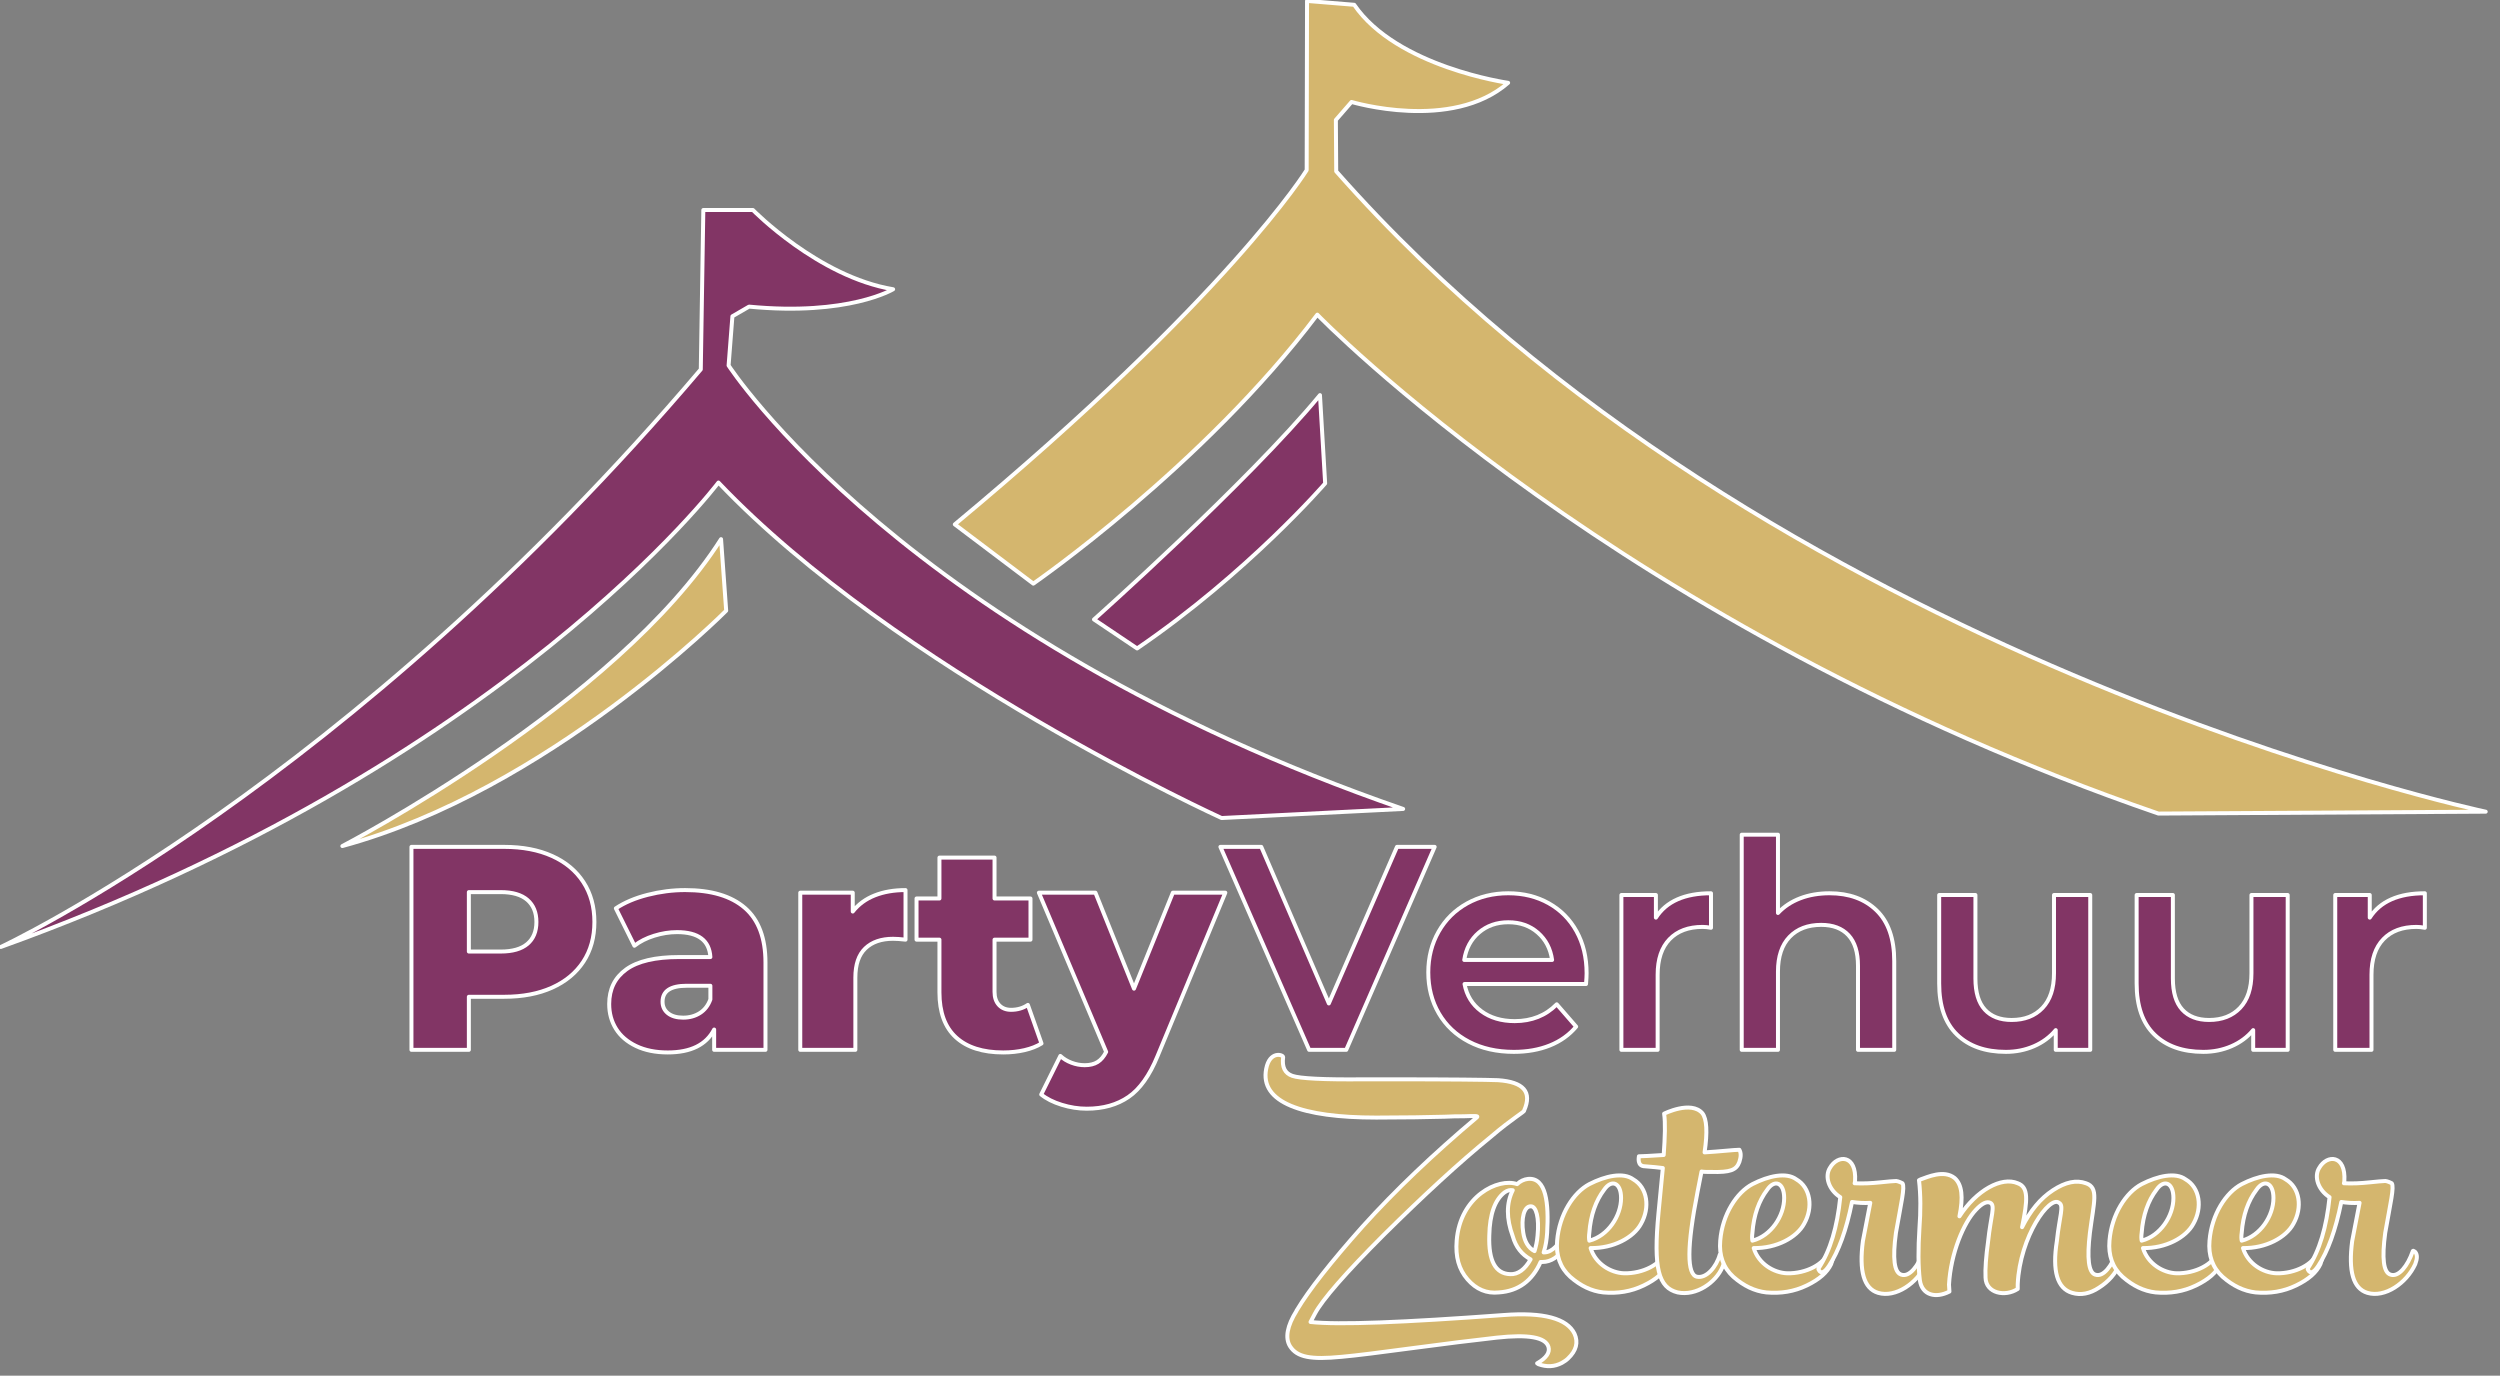 <?xml version="1.0" encoding="UTF-8" standalone="no"?>
<!DOCTYPE svg PUBLIC "-//W3C//DTD SVG 1.1//EN" "http://www.w3.org/Graphics/SVG/1.1/DTD/svg11.dtd">
<svg width="100%" height="100%" viewBox="0 0 189 104" version="1.1" xmlns="http://www.w3.org/2000/svg" xmlns:xlink="http://www.w3.org/1999/xlink" xml:space="preserve" xmlns:serif="http://www.serif.com/" style="fill-rule:evenodd;clip-rule:evenodd;stroke-linejoin:round;stroke-miterlimit:2;">
    <rect x="0" y="0" width="189" height="104" fill="#808080" stroke="none"/>
    <g transform="matrix(1,0,0,1,-561.956,-43.205)">
        <g transform="matrix(0.685,0,0,0.685,439.333,-71.363)">
            <g transform="matrix(1,0,0,1,-26,11)">
                <g>
                    <g transform="matrix(1,0,0,1,248.181,272.118)">
                        <path d="M12.48,-22.4C14.507,-22.4 16.267,-22.064 17.76,-21.392C19.253,-20.72 20.405,-19.76 21.216,-18.512C22.027,-17.264 22.432,-15.797 22.432,-14.112C22.432,-12.427 22.027,-10.965 21.216,-9.728C20.405,-8.491 19.253,-7.536 17.76,-6.864C16.267,-6.192 14.507,-5.856 12.48,-5.856L8.576,-5.856L8.576,0L2.24,0L2.24,-22.4L12.48,-22.4ZM12.096,-10.848C13.397,-10.848 14.379,-11.131 15.04,-11.696C15.701,-12.261 16.032,-13.067 16.032,-14.112C16.032,-15.157 15.701,-15.968 15.04,-16.544C14.379,-17.12 13.397,-17.408 12.096,-17.408L8.576,-17.408L8.576,-10.848L12.096,-10.848Z" style="fill:rgb(130,53,101);fill-rule:nonzero;stroke:white;stroke-width:0.44px;"/>
                    </g>
                    <g transform="matrix(1,0,0,1,271.285,272.118)">
                        <path d="M9.344,-17.632C12.224,-17.632 14.421,-16.976 15.936,-15.664C17.451,-14.352 18.208,-12.341 18.208,-9.632L18.208,0L12.544,0L12.544,-2.24C11.669,-0.555 9.963,0.288 7.424,0.288C6.08,0.288 4.917,0.053 3.936,-0.416C2.955,-0.885 2.213,-1.52 1.712,-2.32C1.211,-3.12 0.96,-4.032 0.96,-5.056C0.96,-6.699 1.589,-7.973 2.848,-8.88C4.107,-9.787 6.048,-10.24 8.672,-10.24L12.128,-10.24C12.021,-12.075 10.795,-12.992 8.448,-12.992C7.616,-12.992 6.773,-12.859 5.92,-12.592C5.067,-12.325 4.341,-11.957 3.744,-11.488L1.696,-15.616C2.656,-16.256 3.824,-16.752 5.2,-17.104C6.576,-17.456 7.957,-17.632 9.344,-17.632ZM9.12,-3.552C9.824,-3.552 10.443,-3.723 10.976,-4.064C11.509,-4.405 11.893,-4.907 12.128,-5.568L12.128,-7.072L9.504,-7.072C7.733,-7.072 6.848,-6.485 6.848,-5.312C6.848,-4.779 7.051,-4.352 7.456,-4.032C7.861,-3.712 8.416,-3.552 9.12,-3.552Z" style="fill:rgb(130,53,101);fill-rule:nonzero;stroke:white;stroke-width:0.44px;"/>
                        <path d="M27.84,-15.264C28.459,-16.053 29.264,-16.645 30.256,-17.04C31.248,-17.435 32.384,-17.632 33.664,-17.632L33.664,-12.16C33.109,-12.224 32.651,-12.256 32.288,-12.256C30.987,-12.256 29.968,-11.904 29.232,-11.2C28.496,-10.496 28.128,-9.419 28.128,-7.968L28.128,0L22.048,0L22.048,-17.344L27.84,-17.344L27.84,-15.264Z" style="fill:rgb(130,53,101);fill-rule:nonzero;stroke:white;stroke-width:0.44px;"/>
                        <path d="M48.672,-0.704C48.16,-0.384 47.536,-0.139 46.8,0.032C46.064,0.203 45.28,0.288 44.448,0.288C42.187,0.288 40.448,-0.267 39.232,-1.376C38.016,-2.485 37.408,-4.139 37.408,-6.336L37.408,-12.16L34.88,-12.16L34.88,-16.704L37.408,-16.704L37.408,-21.216L43.488,-21.216L43.488,-16.704L47.456,-16.704L47.456,-12.16L43.488,-12.16L43.488,-6.4C43.488,-5.781 43.653,-5.296 43.984,-4.944C44.315,-4.592 44.757,-4.416 45.312,-4.416C46.016,-4.416 46.635,-4.597 47.168,-4.96L48.672,-0.704Z" style="fill:rgb(130,53,101);fill-rule:nonzero;stroke:white;stroke-width:0.44px;"/>
                        <path d="M68.96,-17.344L61.472,0.704C60.597,2.837 59.531,4.336 58.272,5.2C57.013,6.064 55.477,6.496 53.664,6.496C52.747,6.496 51.824,6.352 50.896,6.064C49.968,5.776 49.216,5.397 48.64,4.928L50.752,0.672C51.093,0.992 51.504,1.243 51.984,1.424C52.464,1.605 52.949,1.696 53.44,1.696C54.016,1.696 54.491,1.579 54.864,1.344C55.237,1.109 55.552,0.736 55.808,0.224L48.384,-17.344L54.624,-17.344L58.88,-6.752L63.168,-17.344L68.96,-17.344Z" style="fill:rgb(130,53,101);fill-rule:nonzero;stroke:white;stroke-width:0.44px;"/>
                    </g>
                </g>
                <g>
                    <g transform="matrix(1,0,0,1,339.861,272.118)">
                        <path d="M23.488,-22.4L13.728,0L9.632,0L-0.16,-22.4L4.352,-22.4L11.808,-5.12L19.328,-22.4L23.488,-22.4Z" style="fill:rgb(130,53,101);fill-rule:nonzero;stroke:white;stroke-width:0.44px;"/>
                    </g>
                    <g transform="matrix(1,0,0,1,361.429,272.118)">
                        <path d="M18.688,-8.448C18.688,-8.171 18.667,-7.776 18.624,-7.264L5.216,-7.264C5.451,-6.005 6.064,-5.008 7.056,-4.272C8.048,-3.536 9.28,-3.168 10.752,-3.168C12.629,-3.168 14.176,-3.787 15.392,-5.024L17.536,-2.56C16.768,-1.643 15.797,-0.949 14.624,-0.48C13.451,-0.011 12.128,0.224 10.656,0.224C8.779,0.224 7.125,-0.149 5.696,-0.896C4.267,-1.643 3.163,-2.683 2.384,-4.016C1.605,-5.349 1.216,-6.859 1.216,-8.544C1.216,-10.208 1.595,-11.707 2.352,-13.04C3.109,-14.373 4.16,-15.413 5.504,-16.16C6.848,-16.907 8.363,-17.28 10.048,-17.28C11.712,-17.28 13.2,-16.912 14.512,-16.176C15.824,-15.44 16.848,-14.405 17.584,-13.072C18.32,-11.739 18.688,-10.197 18.688,-8.448ZM10.048,-14.08C8.768,-14.08 7.685,-13.701 6.8,-12.944C5.915,-12.187 5.376,-11.179 5.184,-9.92L14.88,-9.92C14.709,-11.157 14.187,-12.16 13.312,-12.928C12.437,-13.696 11.349,-14.08 10.048,-14.08Z" style="fill:rgb(130,53,101);fill-rule:nonzero;stroke:white;stroke-width:0.44px;"/>
                        <path d="M26.336,-14.592C27.488,-16.384 29.515,-17.28 32.416,-17.28L32.416,-13.472C32.075,-13.536 31.765,-13.568 31.488,-13.568C29.931,-13.568 28.715,-13.115 27.84,-12.208C26.965,-11.301 26.528,-9.995 26.528,-8.288L26.528,0L22.528,0L22.528,-17.088L26.336,-17.088L26.336,-14.592Z" style="fill:rgb(130,53,101);fill-rule:nonzero;stroke:white;stroke-width:0.44px;"/>
                        <path d="M45.504,-17.28C47.659,-17.28 49.387,-16.651 50.688,-15.392C51.989,-14.133 52.64,-12.267 52.64,-9.792L52.64,0L48.64,0L48.64,-9.28C48.64,-10.773 48.288,-11.899 47.584,-12.656C46.88,-13.413 45.877,-13.792 44.576,-13.792C43.104,-13.792 41.941,-13.349 41.088,-12.464C40.235,-11.579 39.808,-10.304 39.808,-8.64L39.808,0L35.808,0L35.808,-23.744L39.808,-23.744L39.808,-15.104C40.469,-15.808 41.285,-16.347 42.256,-16.72C43.227,-17.093 44.309,-17.28 45.504,-17.28Z" style="fill:rgb(130,53,101);fill-rule:nonzero;stroke:white;stroke-width:0.44px;"/>
                        <path d="M74.272,-17.088L74.272,0L70.464,0L70.464,-2.176C69.824,-1.408 69.024,-0.816 68.064,-0.4C67.104,0.016 66.069,0.224 64.96,0.224C62.677,0.224 60.88,-0.411 59.568,-1.68C58.256,-2.949 57.6,-4.832 57.6,-7.328L57.6,-17.088L61.6,-17.088L61.6,-7.872C61.6,-6.336 61.947,-5.189 62.64,-4.432C63.333,-3.675 64.32,-3.296 65.6,-3.296C67.029,-3.296 68.165,-3.739 69.008,-4.624C69.851,-5.509 70.272,-6.784 70.272,-8.448L70.272,-17.088L74.272,-17.088Z" style="fill:rgb(130,53,101);fill-rule:nonzero;stroke:white;stroke-width:0.44px;"/>
                        <path d="M96.064,-17.088L96.064,0L92.256,0L92.256,-2.176C91.616,-1.408 90.816,-0.816 89.856,-0.4C88.896,0.016 87.861,0.224 86.752,0.224C84.469,0.224 82.672,-0.411 81.36,-1.68C80.048,-2.949 79.392,-4.832 79.392,-7.328L79.392,-17.088L83.392,-17.088L83.392,-7.872C83.392,-6.336 83.739,-5.189 84.432,-4.432C85.125,-3.675 86.112,-3.296 87.392,-3.296C88.821,-3.296 89.957,-3.739 90.8,-4.624C91.643,-5.509 92.064,-6.784 92.064,-8.448L92.064,-17.088L96.064,-17.088Z" style="fill:rgb(130,53,101);fill-rule:nonzero;stroke:white;stroke-width:0.44px;"/>
                        <path d="M105.12,-14.592C106.272,-16.384 108.299,-17.28 111.2,-17.28L111.2,-13.472C110.859,-13.536 110.549,-13.568 110.272,-13.568C108.715,-13.568 107.499,-13.115 106.624,-12.208C105.749,-11.301 105.312,-9.995 105.312,-8.288L105.312,0L101.312,0L101.312,-17.088L105.12,-17.088L105.12,-14.592Z" style="fill:rgb(130,53,101);fill-rule:nonzero;stroke:white;stroke-width:0.44px;"/>
                    </g>
                </g>
            </g>
            <g transform="matrix(1,0,0,1,316.689,309.891)">
                <g>
                    <path d="M28.272,2.496C17.184,3.312 10.08,3.6 6.96,3.264L7.44,2.352C8.256,0.816 10.8,-2.112 15.072,-6.384C19.392,-10.656 23.328,-14.304 26.928,-17.232C29.232,-19.2 30.624,-19.968 30.528,-20.064C31.44,-22.128 30.48,-23.232 27.648,-23.424C26.4,-23.472 22.464,-23.52 15.888,-23.52L12.864,-23.52C8.4,-23.472 5.76,-23.616 4.944,-23.904C4.128,-24.192 3.792,-24.864 3.936,-25.968C3.936,-26.256 2.448,-26.688 2.064,-24.672C1.344,-20.976 6,-19.296 14.208,-19.296C17.088,-19.296 20.208,-19.344 21.744,-19.392C22.56,-19.44 23.232,-19.44 23.856,-19.44C25.152,-19.488 25.488,-19.488 25.344,-19.344C20.496,-15.264 16.32,-11.28 12.72,-7.296C9.168,-3.312 6.768,-0.24 5.472,1.92C5.424,1.968 5.424,1.968 5.424,2.016C4.368,3.696 4.128,5.04 4.704,5.952C5.472,7.152 6.96,7.44 10.416,7.104C12.048,6.96 14.64,6.624 18.24,6.144C21.84,5.664 24.912,5.28 27.504,4.992C31.008,4.608 32.88,4.944 33.216,6C33.408,6.624 32.976,7.248 31.968,7.824L32.112,7.92C33.024,8.256 33.888,8.208 34.704,7.776C34.944,7.632 35.184,7.488 35.376,7.296C36.288,6.432 36.528,5.52 36.096,4.56C35.28,2.88 32.688,2.16 28.272,2.496Z" style="fill:rgb(212,182,110);fill-rule:nonzero;stroke:white;stroke-width:0.44px;"/>
                    <path d="M27.744,0C29.904,-0.144 31.44,-1.296 32.352,-3.36L32.544,-3.36C33.504,-3.36 34.368,-3.936 35.088,-5.04C35.328,-5.472 35.328,-5.76 35.184,-6C35.04,-6.24 34.896,-6.24 34.8,-6.096L34.656,-5.952C34.416,-5.472 33.696,-4.416 32.736,-4.416L32.688,-4.416C32.928,-5.136 33.024,-5.856 33.072,-6.576C33.264,-9.84 32.976,-12.72 30.96,-12.528C30.528,-12.48 30.096,-12.288 29.76,-11.952C27.696,-12.672 23.472,-10.656 23.088,-5.712C22.944,-3.936 23.328,-2.544 24.288,-1.44C25.248,-0.336 26.4,0.144 27.744,0ZM29.28,-6.192C29.616,-4.992 30.288,-4.176 31.248,-3.648C30.624,-2.544 29.856,-1.968 28.992,-2.016C27.36,-2.064 26.592,-3.504 26.688,-6.288C26.736,-8.64 27.312,-10.224 28.368,-11.04C28.704,-11.28 28.992,-11.328 29.28,-11.28C28.56,-9.84 28.56,-8.16 29.28,-6.192ZM30.432,-6.624C30.192,-8.16 30.528,-9.504 31.248,-9.504C31.872,-9.552 32.208,-8.208 32.016,-6.288C31.968,-5.616 31.824,-5.04 31.68,-4.56C31.008,-4.896 30.576,-5.616 30.432,-6.624Z" style="fill:rgb(212,182,110);fill-rule:nonzero;stroke:white;stroke-width:0.44px;"/>
                    <path d="M43.44,-7.584C44.448,-9.36 44.16,-11.568 42.576,-12.48C41.472,-13.296 39.504,-12.864 37.728,-11.952C36,-11.04 34.416,-8.64 34.176,-5.712C34.032,-4.08 34.512,-2.736 35.616,-1.728C36.768,-0.72 37.968,-0.144 39.264,0C40.848,0.144 42.336,-0.096 43.728,-0.768C45.12,-1.44 45.984,-2.208 46.416,-3.12C46.656,-3.744 46.656,-4.176 46.416,-4.464C46.224,-4.608 46.128,-4.656 46.128,-4.512C45.696,-3.12 43.632,-2.064 41.568,-2.112C40.08,-2.16 38.4,-3.168 37.872,-4.896C40.368,-4.848 42.624,-6.048 43.44,-7.584ZM37.728,-6.576C37.872,-8.544 38.448,-10.128 39.36,-11.328C40.176,-12.528 41.232,-12.144 41.232,-10.416C41.232,-8.448 39.792,-6.24 37.728,-5.712C37.68,-5.952 37.68,-6.24 37.728,-6.576Z" style="fill:rgb(212,182,110);fill-rule:nonzero;stroke:white;stroke-width:0.44px;"/>
                    <path d="M51.216,-13.296C53.28,-13.248 53.952,-13.488 54.288,-14.4C54.48,-14.976 54.48,-15.408 54.288,-15.744C53.76,-15.744 52.08,-15.552 50.448,-15.456C50.784,-17.712 50.688,-19.152 50.208,-19.776C48.96,-21.216 45.984,-19.728 45.984,-19.728C46.128,-18.72 46.08,-17.184 45.936,-15.168C44.448,-15.072 43.536,-15.024 43.2,-15.024C43.2,-14.928 42.96,-13.92 43.872,-13.92C44.688,-13.872 45.36,-13.776 45.84,-13.728L45.36,-8.736C44.784,-2.64 45.36,-0.528 47.472,0C49.536,0.432 51.696,-1.104 52.416,-2.784C52.992,-4.128 52.272,-4.32 52.128,-4.176C51.744,-2.784 50.64,-1.536 49.632,-1.728C48.48,-1.92 48.48,-5.04 49.68,-11.136L50.112,-13.344C50.352,-13.296 50.736,-13.296 51.216,-13.296Z" style="fill:rgb(212,182,110);fill-rule:nonzero;stroke:white;stroke-width:0.44px;"/>
                    <path d="M61.44,-7.584C62.448,-9.36 62.16,-11.568 60.576,-12.48C59.472,-13.296 57.504,-12.864 55.728,-11.952C54,-11.04 52.416,-8.64 52.176,-5.712C52.032,-4.08 52.512,-2.736 53.616,-1.728C54.768,-0.72 55.968,-0.144 57.264,0C58.848,0.144 60.336,-0.096 61.728,-0.768C63.12,-1.44 63.984,-2.208 64.416,-3.12C64.656,-3.744 64.656,-4.176 64.416,-4.464C64.224,-4.608 64.128,-4.656 64.128,-4.512C63.696,-3.12 61.632,-2.064 59.568,-2.112C58.08,-2.16 56.4,-3.168 55.872,-4.896C58.368,-4.848 60.624,-6.048 61.44,-7.584ZM55.728,-6.576C55.872,-8.544 56.448,-10.128 57.36,-11.328C58.176,-12.528 59.232,-12.144 59.232,-10.416C59.232,-8.448 57.792,-6.24 55.728,-5.712C55.68,-5.952 55.68,-6.24 55.728,-6.576Z" style="fill:rgb(212,182,110);fill-rule:nonzero;stroke:white;stroke-width:0.44px;"/>
                    <path d="M63.024,-2.64C62.976,-2.592 63.024,-2.544 63.072,-2.448C63.312,-2.016 63.696,-2.208 64.176,-2.928C65.232,-4.512 66.096,-6.864 66.72,-9.984C67.344,-9.888 68.016,-9.84 68.736,-9.888L67.92,-5.664C67.488,-2.352 68.016,-0.432 69.6,0.048C71.52,0.624 73.92,-1.008 74.88,-3.12C75.12,-3.744 75.12,-4.176 74.88,-4.464C74.688,-4.608 74.592,-4.656 74.592,-4.512C74.064,-2.976 73.056,-1.632 72.144,-1.968C71.376,-2.208 71.184,-3.744 71.568,-6.576C72.144,-9.888 72.576,-11.616 72.288,-12.048C71.904,-12.24 71.616,-12.336 71.424,-12.288C71.28,-12.288 70.704,-12.24 69.792,-12.144C68.88,-12.048 67.92,-12 67.008,-12.048C67.008,-12.096 67.056,-12.24 67.056,-12.288C67.248,-15.216 65.136,-15.264 64.272,-13.728C63.696,-12.816 64.128,-11.328 65.424,-10.512C65.088,-7.2 64.32,-4.608 63.024,-2.64Z" style="fill:rgb(212,182,110);fill-rule:nonzero;stroke:white;stroke-width:0.44px;"/>
                    <path d="M81.744,-5.664C81.504,-3.936 81.408,-2.592 81.456,-1.632C81.504,0.096 83.616,0.528 85.008,-0.384L85.008,-0.912C85.248,-6.192 88.56,-10.752 89.568,-9.888C90.144,-9.6 89.616,-8.4 89.328,-5.664C88.8,-2.352 89.376,-0.432 91.008,0.048C91.968,0.336 92.976,0.144 93.984,-0.528C95.04,-1.2 95.808,-2.064 96.24,-3.12C96.48,-3.696 96.48,-4.128 96.288,-4.416C96.096,-4.608 96,-4.656 95.952,-4.512C95.424,-2.976 94.464,-1.632 93.552,-1.968C92.832,-2.208 92.64,-3.744 92.976,-6.576C93.408,-9.984 93.984,-11.568 92.544,-12.048C91.488,-12.432 90.288,-12.192 88.896,-11.28C87.504,-10.368 86.4,-9.024 85.488,-7.2C86.112,-10.224 86.208,-11.616 85.008,-12.048C83.232,-12.816 80.448,-11.28 78.576,-8.4C79.008,-10.512 78.864,-11.904 78.048,-12.624C76.848,-13.584 75.024,-12.72 74.304,-12.48L74.112,-12.384C74.304,-10.752 74.304,-8.976 74.16,-7.056C74.016,-4.8 74.016,-2.928 74.208,-1.344C74.448,0.336 75.984,0.672 77.472,-0.096L77.424,-0.864C77.616,-4.32 79.056,-7.728 80.4,-9.12C81.072,-9.84 81.6,-10.08 81.984,-9.888C82.56,-9.6 82.032,-8.4 81.744,-5.664Z" style="fill:rgb(212,182,110);fill-rule:nonzero;stroke:white;stroke-width:0.44px;"/>
                    <path d="M104.4,-7.584C105.408,-9.36 105.12,-11.568 103.536,-12.48C102.432,-13.296 100.464,-12.864 98.688,-11.952C96.96,-11.04 95.376,-8.64 95.136,-5.712C94.992,-4.08 95.472,-2.736 96.576,-1.728C97.728,-0.72 98.928,-0.144 100.224,0C101.808,0.144 103.296,-0.096 104.688,-0.768C106.08,-1.44 106.944,-2.208 107.376,-3.12C107.616,-3.744 107.616,-4.176 107.376,-4.464C107.184,-4.608 107.088,-4.656 107.088,-4.512C106.656,-3.12 104.592,-2.064 102.528,-2.112C101.04,-2.16 99.36,-3.168 98.832,-4.896C101.328,-4.848 103.584,-6.048 104.4,-7.584ZM98.688,-6.576C98.832,-8.544 99.408,-10.128 100.32,-11.328C101.136,-12.528 102.192,-12.144 102.192,-10.416C102.192,-8.448 100.752,-6.24 98.688,-5.712C98.64,-5.952 98.64,-6.24 98.688,-6.576Z" style="fill:rgb(212,182,110);fill-rule:nonzero;stroke:white;stroke-width:0.44px;"/>
                    <path d="M115.44,-7.584C116.448,-9.36 116.16,-11.568 114.576,-12.48C113.472,-13.296 111.504,-12.864 109.728,-11.952C108,-11.04 106.416,-8.64 106.176,-5.712C106.032,-4.08 106.512,-2.736 107.616,-1.728C108.768,-0.72 109.968,-0.144 111.264,0C112.848,0.144 114.336,-0.096 115.728,-0.768C117.12,-1.44 117.984,-2.208 118.416,-3.12C118.656,-3.744 118.656,-4.176 118.416,-4.464C118.224,-4.608 118.128,-4.656 118.128,-4.512C117.696,-3.12 115.632,-2.064 113.568,-2.112C112.08,-2.16 110.4,-3.168 109.872,-4.896C112.368,-4.848 114.624,-6.048 115.44,-7.584ZM109.728,-6.576C109.872,-8.544 110.448,-10.128 111.36,-11.328C112.176,-12.528 113.232,-12.144 113.232,-10.416C113.232,-8.448 111.792,-6.24 109.728,-5.712C109.68,-5.952 109.68,-6.24 109.728,-6.576Z" style="fill:rgb(212,182,110);fill-rule:nonzero;stroke:white;stroke-width:0.44px;"/>
                    <path d="M117.024,-2.64C116.976,-2.592 117.024,-2.544 117.072,-2.448C117.312,-2.016 117.696,-2.208 118.176,-2.928C119.232,-4.512 120.096,-6.864 120.72,-9.984C121.344,-9.888 122.016,-9.84 122.736,-9.888L121.92,-5.664C121.488,-2.352 122.016,-0.432 123.6,0.048C125.52,0.624 127.92,-1.008 128.88,-3.12C129.12,-3.744 129.12,-4.176 128.88,-4.464C128.688,-4.608 128.592,-4.656 128.592,-4.512C128.064,-2.976 127.056,-1.632 126.144,-1.968C125.376,-2.208 125.184,-3.744 125.568,-6.576C126.144,-9.888 126.576,-11.616 126.288,-12.048C125.904,-12.24 125.616,-12.336 125.424,-12.288C125.28,-12.288 124.704,-12.24 123.792,-12.144C122.88,-12.048 121.92,-12 121.008,-12.048C121.008,-12.096 121.056,-12.24 121.056,-12.288C121.248,-15.216 119.136,-15.264 118.272,-13.728C117.696,-12.816 118.128,-11.328 119.424,-10.512C119.088,-7.2 118.32,-4.608 117.024,-2.64Z" style="fill:rgb(212,182,110);fill-rule:nonzero;stroke:white;stroke-width:0.44px;"/>
                </g>
            </g>
        </g>
        <g transform="matrix(0.685,0,0,0.685,439.333,-71.363)">
            <path d="M179.106,271.762C179.106,271.762 217.336,253.998 256.354,208.02L256.635,190.43L262.108,190.43C262.108,190.43 269.321,197.804 277.582,199.175C277.582,199.175 272.655,202.155 261.679,201.093L259.844,202.159L259.423,207.591C259.423,207.591 278.737,237.484 333.87,256.531L313.83,257.534C313.83,257.534 277.982,241.196 258.303,220.508C258.303,220.508 234.78,251.74 179.106,271.762Z" style="fill:rgb(130,53,101);stroke:white;stroke-width:0.44px;stroke-linecap:round;stroke-miterlimit:1.5;"/>
            <path d="M258.591,226.756L259.157,234.65C259.157,234.65 239.517,254.458 216.796,260.627C216.796,260.627 247.013,244.953 258.591,226.756Z" style="fill:rgb(212,182,110);stroke:white;stroke-width:0.44px;stroke-linecap:round;stroke-miterlimit:1.5;"/>
            <path d="M299.75,235.621C299.75,235.621 316.713,220.511 324.69,210.86L325.262,220.603C325.262,220.603 316.72,230.483 304.509,238.818L299.75,235.621Z" style="fill:rgb(130,53,101);stroke:white;stroke-width:0.44px;stroke-linecap:round;stroke-miterlimit:1.5;"/>
            <path d="M284.389,225.126L293.054,231.665C293.054,231.665 311.799,218.709 324.397,201.979C324.397,201.979 357.833,236.598 417.224,257.042L453.346,256.833C453.346,256.833 374.118,240.121 326.483,186.161L326.445,180.491L328.175,178.505C328.175,178.505 339.238,181.827 345.456,176.392C345.456,176.392 333.177,174.66 328.468,167.781L323.262,167.355L323.223,186.028C323.223,186.028 314.707,199.907 284.389,225.126Z" style="fill:rgb(212,182,110);stroke:white;stroke-width:0.44px;stroke-linecap:round;stroke-miterlimit:1.5;"/>
        </g>
    </g>
</svg>
